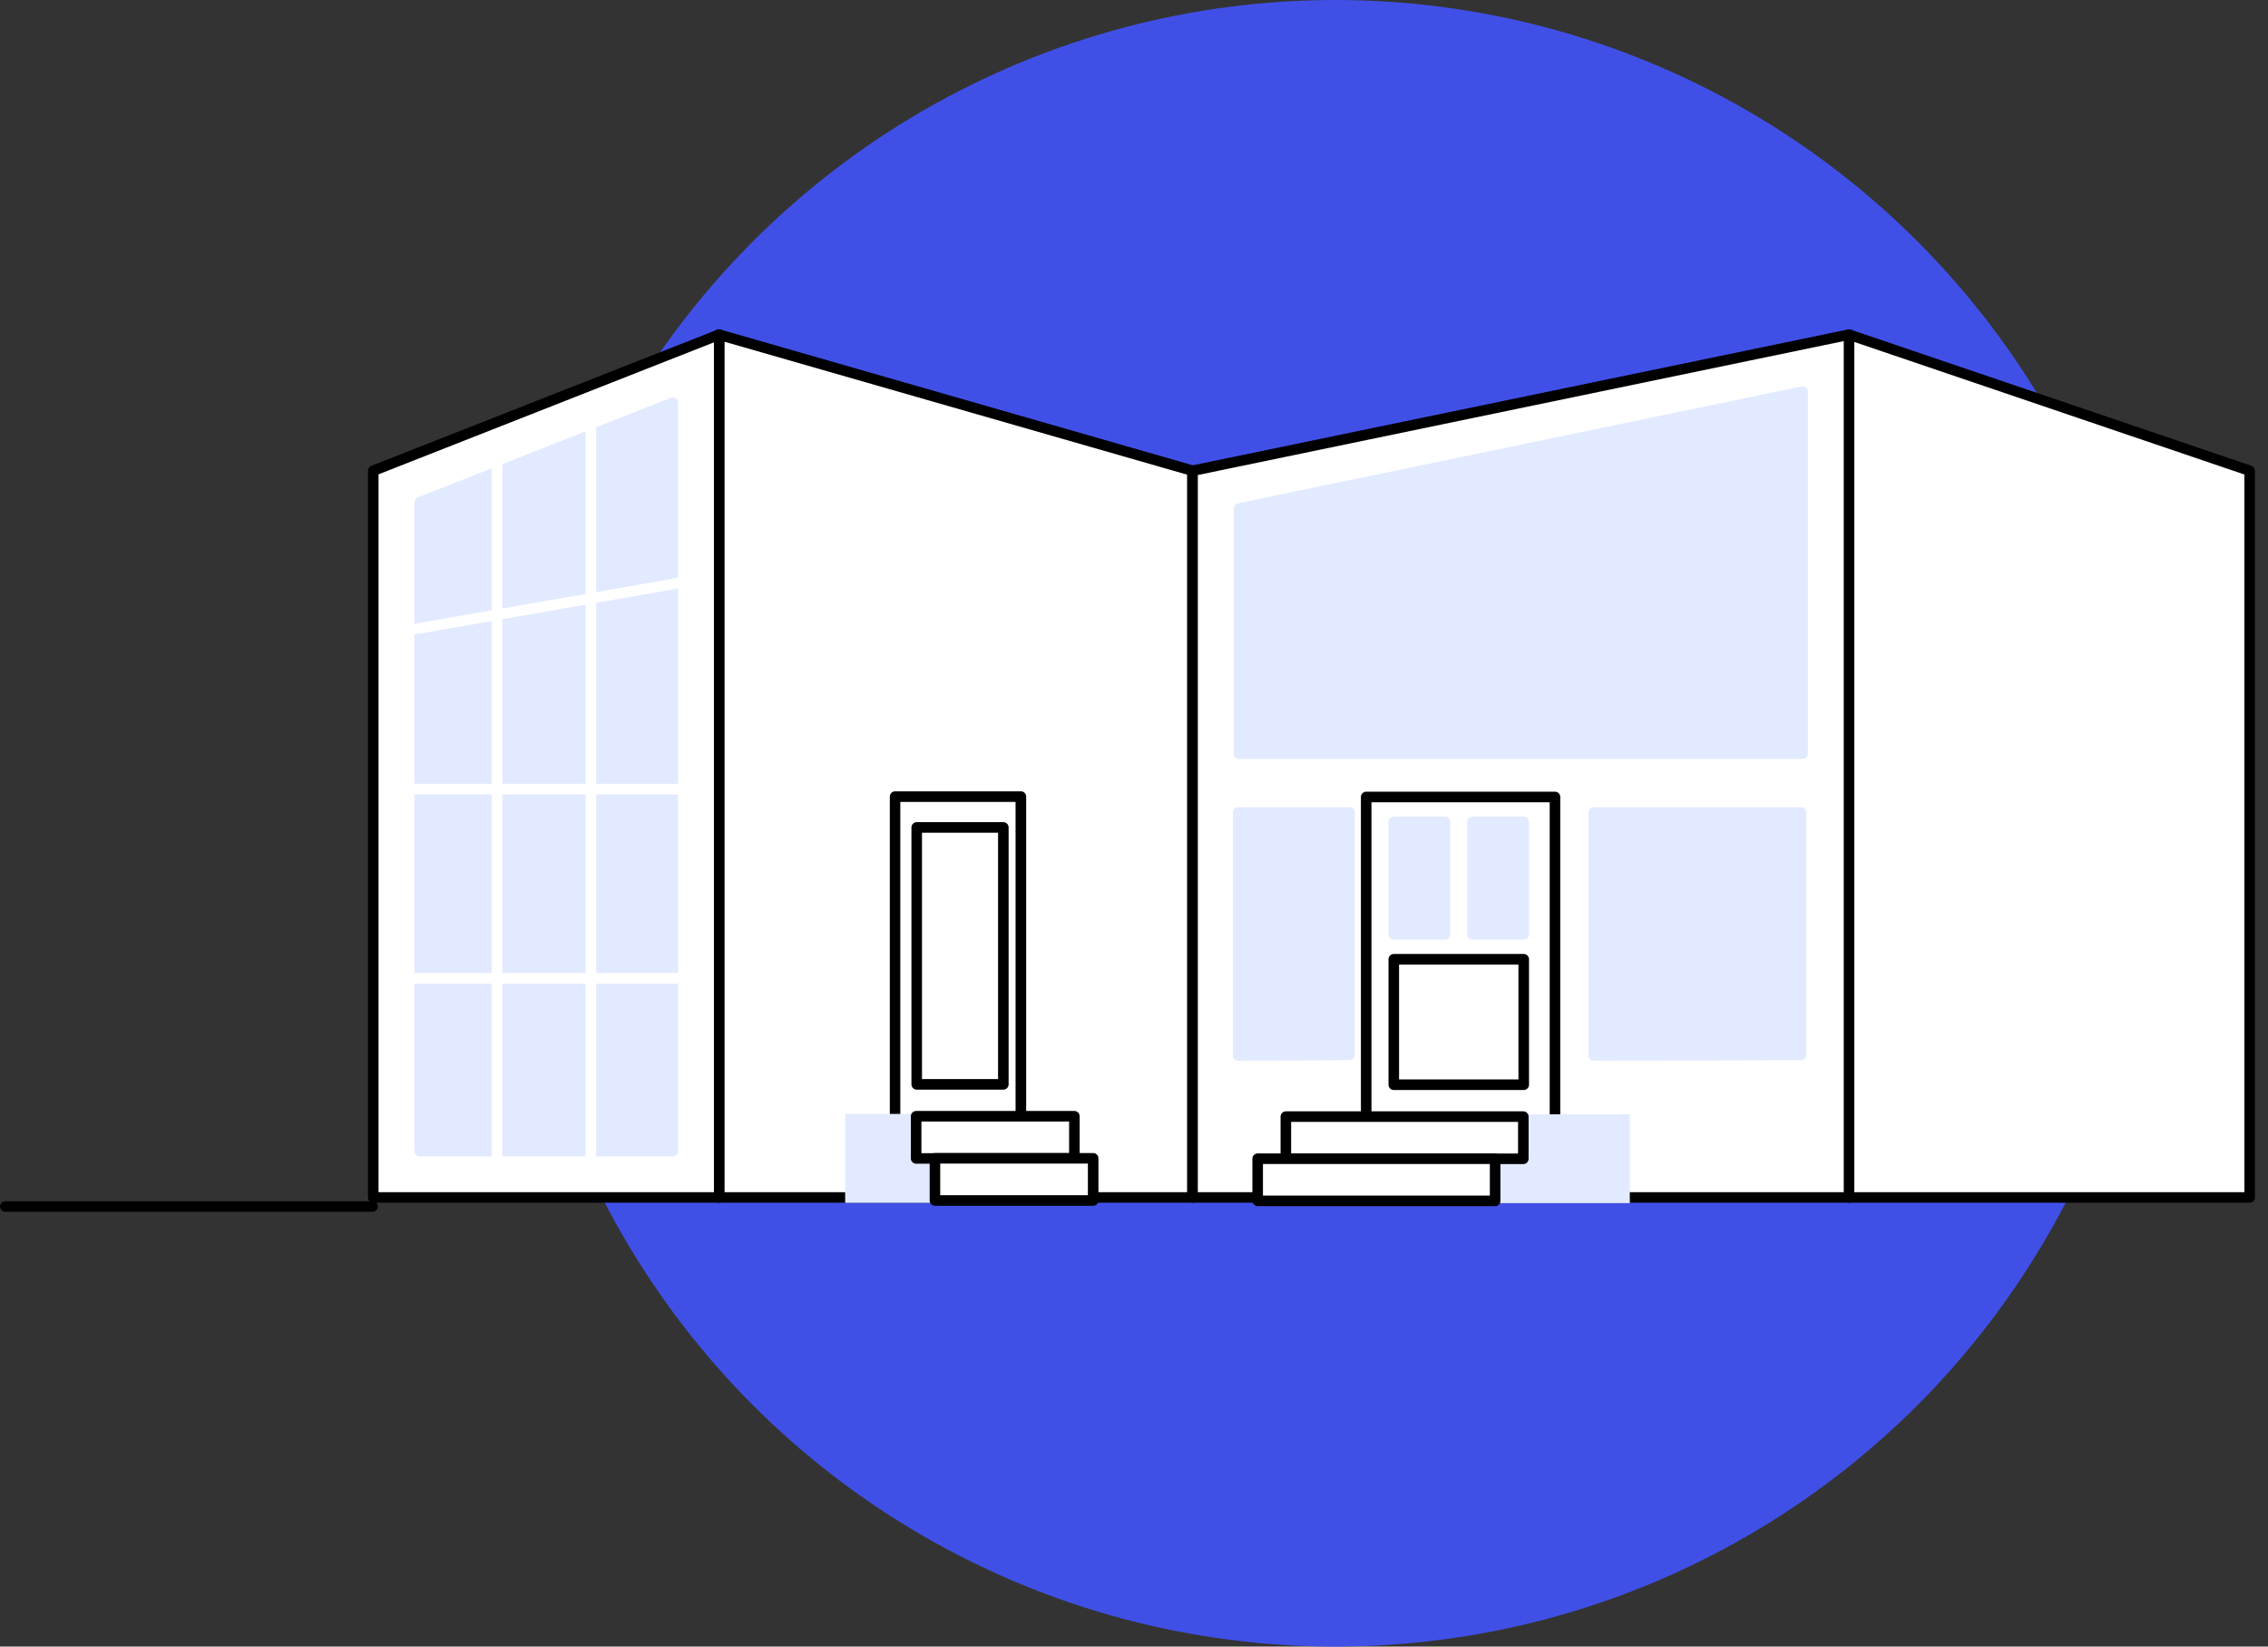<?xml version="1.0" encoding="UTF-8"?>
<svg xmlns="http://www.w3.org/2000/svg" width="124" height="90" viewBox="0 0 124 90" fill="none">
  <rect x="0" y="0" width="124" height="90" fill="#333333" stroke="none"/>
  <circle cx="73" cy="45" r="45" fill="#4050E7"></circle>
  <path d="M20.37 66.234H0.289C0.13 66.234 0 66.104 0 65.945C0 65.787 0.13 65.657 0.289 65.657H20.37C20.529 65.657 20.658 65.787 20.658 65.945C20.658 66.104 20.529 66.234 20.37 66.234Z" fill="black"></path>
  <path d="M65.201 65.452H39.302V18.289L65.201 25.731V65.452Z" fill="white"></path>
  <path d="M65.201 65.74H39.302C39.144 65.74 39.014 65.611 39.014 65.452V18.289C39.014 18.199 39.057 18.113 39.129 18.058C39.201 18.003 39.297 17.986 39.383 18.012L65.282 25.451C65.406 25.486 65.489 25.601 65.489 25.728V65.449C65.489 65.608 65.36 65.737 65.201 65.737V65.74ZM39.591 65.163H64.912V25.947L39.591 18.673V65.163Z" fill="black"></path>
  <path d="M122.998 65.452H101.093V18.289L122.998 25.731V65.452Z" fill="white"></path>
  <path d="M122.998 65.74H101.093C100.934 65.74 100.804 65.611 100.804 65.452V18.289C100.804 18.197 100.85 18.107 100.925 18.055C101 18 101.099 17.986 101.185 18.018L123.09 25.457C123.208 25.497 123.286 25.607 123.286 25.731V65.452C123.286 65.611 123.156 65.74 122.998 65.74ZM101.381 65.163H122.709V25.936L101.381 18.69V65.16V65.163Z" fill="black"></path>
  <path d="M101.093 65.452H65.201V25.731L101.093 18.289V65.452Z" fill="white"></path>
  <path d="M101.093 65.74H65.201C65.043 65.74 64.913 65.611 64.913 65.452V25.731C64.913 25.595 65.008 25.477 65.144 25.448L101.035 18.009C101.122 17.992 101.208 18.012 101.275 18.067C101.341 18.122 101.381 18.202 101.381 18.292V65.455C101.381 65.613 101.252 65.743 101.093 65.743V65.74ZM65.49 65.163H100.804V18.644L65.49 25.965V65.163Z" fill="black"></path>
  <path d="M67.737 41.195V27.794L98.556 21.405V41.195H67.737Z" fill="#E2EAFF"></path>
  <path d="M98.556 41.484H67.737C67.579 41.484 67.449 41.354 67.449 41.195V27.794C67.449 27.659 67.544 27.54 67.68 27.511L98.498 21.122C98.582 21.105 98.671 21.125 98.738 21.18C98.804 21.235 98.844 21.316 98.844 21.405V41.195C98.844 41.354 98.715 41.484 98.556 41.484ZM68.026 40.907H98.267V21.76L68.026 28.031V40.909V40.907Z" fill="#E2EAFF"></path>
  <path d="M39.323 65.452H20.407V25.731L39.323 18.289V65.452Z" fill="white"></path>
  <path d="M39.323 65.74H20.407C20.248 65.74 20.119 65.611 20.119 65.452V25.731C20.119 25.613 20.191 25.506 20.3 25.463L39.216 18.023C39.305 17.989 39.406 18 39.484 18.052C39.562 18.107 39.611 18.197 39.611 18.292V65.455C39.611 65.614 39.481 65.743 39.323 65.743V65.74ZM20.696 65.163H39.034V18.713L20.696 25.927V65.163Z" fill="black"></path>
  <path d="M22.944 62.918V27.456L36.786 22.011V62.918H22.944Z" fill="#E2EAFF"></path>
  <path d="M36.786 63.207H22.944C22.785 63.207 22.655 63.077 22.655 62.918V27.456C22.655 27.338 22.727 27.231 22.837 27.188L36.679 21.743C36.769 21.708 36.87 21.72 36.948 21.772C37.026 21.827 37.075 21.916 37.075 22.011V62.918C37.075 63.077 36.945 63.207 36.786 63.207ZM23.232 62.63H36.498V22.436L23.232 27.653V62.63Z" fill="#E2EAFF"></path>
  <path d="M87.132 57.692V44.407H98.469V57.66L87.132 57.692Z" fill="#E2EAFF"></path>
  <path d="M87.132 57.981C87.057 57.981 86.982 57.949 86.927 57.897C86.872 57.842 86.843 57.77 86.843 57.692V44.407C86.843 44.248 86.973 44.118 87.132 44.118H98.469C98.628 44.118 98.758 44.248 98.758 44.407V57.66C98.758 57.819 98.628 57.949 98.469 57.949L87.132 57.981ZM87.42 44.695V57.404L98.181 57.372V44.695H87.42Z" fill="#E2EAFF"></path>
  <path d="M67.697 57.692V44.407H73.789V57.66L67.697 57.692Z" fill="#E2EAFF"></path>
  <path d="M67.697 57.981C67.622 57.981 67.547 57.952 67.492 57.897C67.438 57.842 67.409 57.77 67.409 57.692V44.407C67.409 44.248 67.538 44.118 67.697 44.118H73.786C73.945 44.118 74.075 44.248 74.075 44.407V57.66C74.075 57.819 73.948 57.949 73.789 57.949L67.7 57.981H67.697ZM67.986 44.695V57.401L73.497 57.372V44.695H67.986Z" fill="#E2EAFF"></path>
  <path d="M74.695 61.374V43.561H85.017V61.331L74.695 61.374Z" fill="white"></path>
  <path d="M74.695 61.663C74.62 61.663 74.545 61.634 74.49 61.579C74.435 61.524 74.406 61.452 74.406 61.374V43.561C74.406 43.403 74.536 43.273 74.695 43.273H85.017C85.175 43.273 85.305 43.403 85.305 43.561V61.331C85.305 61.49 85.175 61.62 85.017 61.62L74.695 61.663ZM74.983 43.85V61.086L84.728 61.045V43.853H74.983V43.85Z" fill="black"></path>
  <path d="M81.744 65.763H89.108V60.904H83.15L81.141 62.474L81.744 65.763Z" fill="#E2EAFF"></path>
  <path d="M83.285 61.034H70.303V63.34H83.285V61.034Z" fill="white"></path>
  <path d="M83.285 63.628H70.303C70.144 63.628 70.014 63.498 70.014 63.34V61.034C70.014 60.875 70.144 60.745 70.303 60.745H83.285C83.444 60.745 83.574 60.875 83.574 61.034V63.34C83.574 63.498 83.444 63.628 83.285 63.628ZM70.591 63.051H82.997V61.322H70.591V63.051Z" fill="black"></path>
  <path d="M81.744 63.334H68.762V65.639H81.744V63.334Z" fill="white"></path>
  <path d="M81.744 65.928H68.762C68.603 65.928 68.473 65.798 68.473 65.639V63.334C68.473 63.175 68.603 63.045 68.762 63.045H81.744C81.903 63.045 82.033 63.175 82.033 63.334V65.639C82.033 65.798 81.903 65.928 81.744 65.928ZM69.05 65.351H81.456V63.622H69.05V65.351Z" fill="black"></path>
  <path d="M79.006 44.923H76.204V51.073H79.006V44.923Z" fill="#E2EAFF"></path>
  <path d="M79.006 51.361H76.204C76.045 51.361 75.915 51.231 75.915 51.073V44.923C75.915 44.765 76.045 44.635 76.204 44.635H79.006C79.164 44.635 79.294 44.765 79.294 44.923V51.073C79.294 51.231 79.164 51.361 79.006 51.361ZM76.492 50.784H78.717V45.212H76.492V50.784Z" fill="#E2EAFF"></path>
  <path d="M83.308 44.923H80.506V51.073H83.308V44.923Z" fill="#E2EAFF"></path>
  <path d="M83.308 51.361H80.506C80.348 51.361 80.218 51.231 80.218 51.073V44.923C80.218 44.765 80.348 44.635 80.506 44.635H83.308C83.467 44.635 83.597 44.765 83.597 44.923V51.073C83.597 51.231 83.467 51.361 83.308 51.361ZM80.795 50.784H83.02V45.212H80.795V50.784Z" fill="#E2EAFF"></path>
  <path d="M81.709 52.432H80.506H76.204V59.291H80.506H81.709H83.308V52.432H81.709Z" fill="white"></path>
  <path d="M83.308 59.579H76.204C76.045 59.579 75.915 59.45 75.915 59.291V52.432C75.915 52.273 76.045 52.143 76.204 52.143H83.308C83.467 52.143 83.597 52.273 83.597 52.432V59.291C83.597 59.45 83.467 59.579 83.308 59.579ZM76.492 59.002H83.019V52.72H76.492V59.002Z" fill="black"></path>
  <path d="M55.814 61.354V43.541H48.935V61.311L55.814 61.354Z" fill="white"></path>
  <path d="M55.814 61.643L48.935 61.6C48.776 61.6 48.649 61.47 48.649 61.311V43.541C48.649 43.383 48.779 43.253 48.938 43.253H55.817C55.976 43.253 56.105 43.383 56.105 43.541V61.354C56.105 61.432 56.074 61.504 56.019 61.559C55.964 61.614 55.892 61.643 55.817 61.643H55.814ZM49.223 61.025L55.525 61.066V43.833H49.223V61.028V61.025Z" fill="black"></path>
  <path d="M51.116 65.746H46.208V60.887H50.181L51.517 62.457L51.116 65.746Z" fill="#E2EAFF"></path>
  <path d="M50.089 63.32H58.74V61.014H50.089V63.32Z" fill="white"></path>
  <path d="M58.74 63.608H50.089C49.93 63.608 49.8 63.478 49.8 63.319V61.014C49.8 60.855 49.93 60.725 50.089 60.725H58.74C58.899 60.725 59.029 60.855 59.029 61.014V63.319C59.029 63.478 58.899 63.608 58.74 63.608ZM50.377 63.031H58.452V61.303H50.377V63.031Z" fill="black"></path>
  <path d="M51.116 65.622H59.768V63.316H51.116V65.622Z" fill="white"></path>
  <path d="M59.767 65.908H51.116C50.958 65.908 50.828 65.778 50.828 65.619V63.314C50.828 63.155 50.958 63.025 51.116 63.025H59.767C59.926 63.025 60.056 63.155 60.056 63.314V65.619C60.056 65.778 59.926 65.908 59.767 65.908ZM51.405 65.331H59.479V63.602H51.405V65.331Z" fill="black"></path>
  <path d="M54.856 45.227H50.121V59.271H54.856V45.227Z" fill="white"></path>
  <path d="M54.856 59.56H50.121C49.962 59.56 49.832 59.43 49.832 59.271V45.227C49.832 45.068 49.962 44.938 50.121 44.938H54.856C55.015 44.938 55.145 45.068 55.145 45.227V59.271C55.145 59.43 55.015 59.56 54.856 59.56ZM50.409 58.982H54.567V45.515H50.409V58.982Z" fill="black"></path>
  <path d="M32.308 64.451C32.149 64.451 32.019 64.321 32.019 64.162V22.819C32.019 22.661 32.149 22.531 32.308 22.531C32.466 22.531 32.596 22.661 32.596 22.819V64.162C32.596 64.321 32.466 64.451 32.308 64.451Z" fill="white"></path>
  <path d="M27.177 63.885C27.018 63.885 26.888 63.755 26.888 63.596V24.507C26.888 24.349 27.018 24.219 27.177 24.219C27.335 24.219 27.465 24.349 27.465 24.507V63.596C27.465 63.755 27.335 63.885 27.177 63.885Z" fill="white"></path>
  <path d="M22.54 34.702C22.401 34.702 22.28 34.604 22.257 34.463C22.228 34.307 22.335 34.157 22.49 34.128L37.908 31.436C38.064 31.407 38.214 31.514 38.243 31.67C38.272 31.825 38.165 31.976 38.009 32.004L22.591 34.697C22.574 34.7 22.557 34.702 22.542 34.702H22.54Z" fill="white"></path>
  <path d="M37.741 43.423H22.323C22.165 43.423 22.035 43.293 22.035 43.134C22.035 42.976 22.165 42.846 22.323 42.846H37.741C37.9 42.846 38.03 42.976 38.03 43.134C38.03 43.293 37.9 43.423 37.741 43.423Z" fill="white"></path>
  <path d="M37.958 53.762H22.646C22.488 53.762 22.358 53.632 22.358 53.474C22.358 53.315 22.488 53.185 22.646 53.185H37.958C38.116 53.185 38.246 53.315 38.246 53.474C38.246 53.632 38.116 53.762 37.958 53.762Z" fill="white"></path>
  <path d="M37.461 63.022C37.303 63.022 37.173 62.892 37.173 62.733V22.352C37.173 22.193 37.303 22.063 37.461 22.063C37.62 22.063 37.75 22.193 37.75 22.352V62.733C37.75 62.892 37.62 63.022 37.461 63.022Z" fill="white"></path>
</svg>
